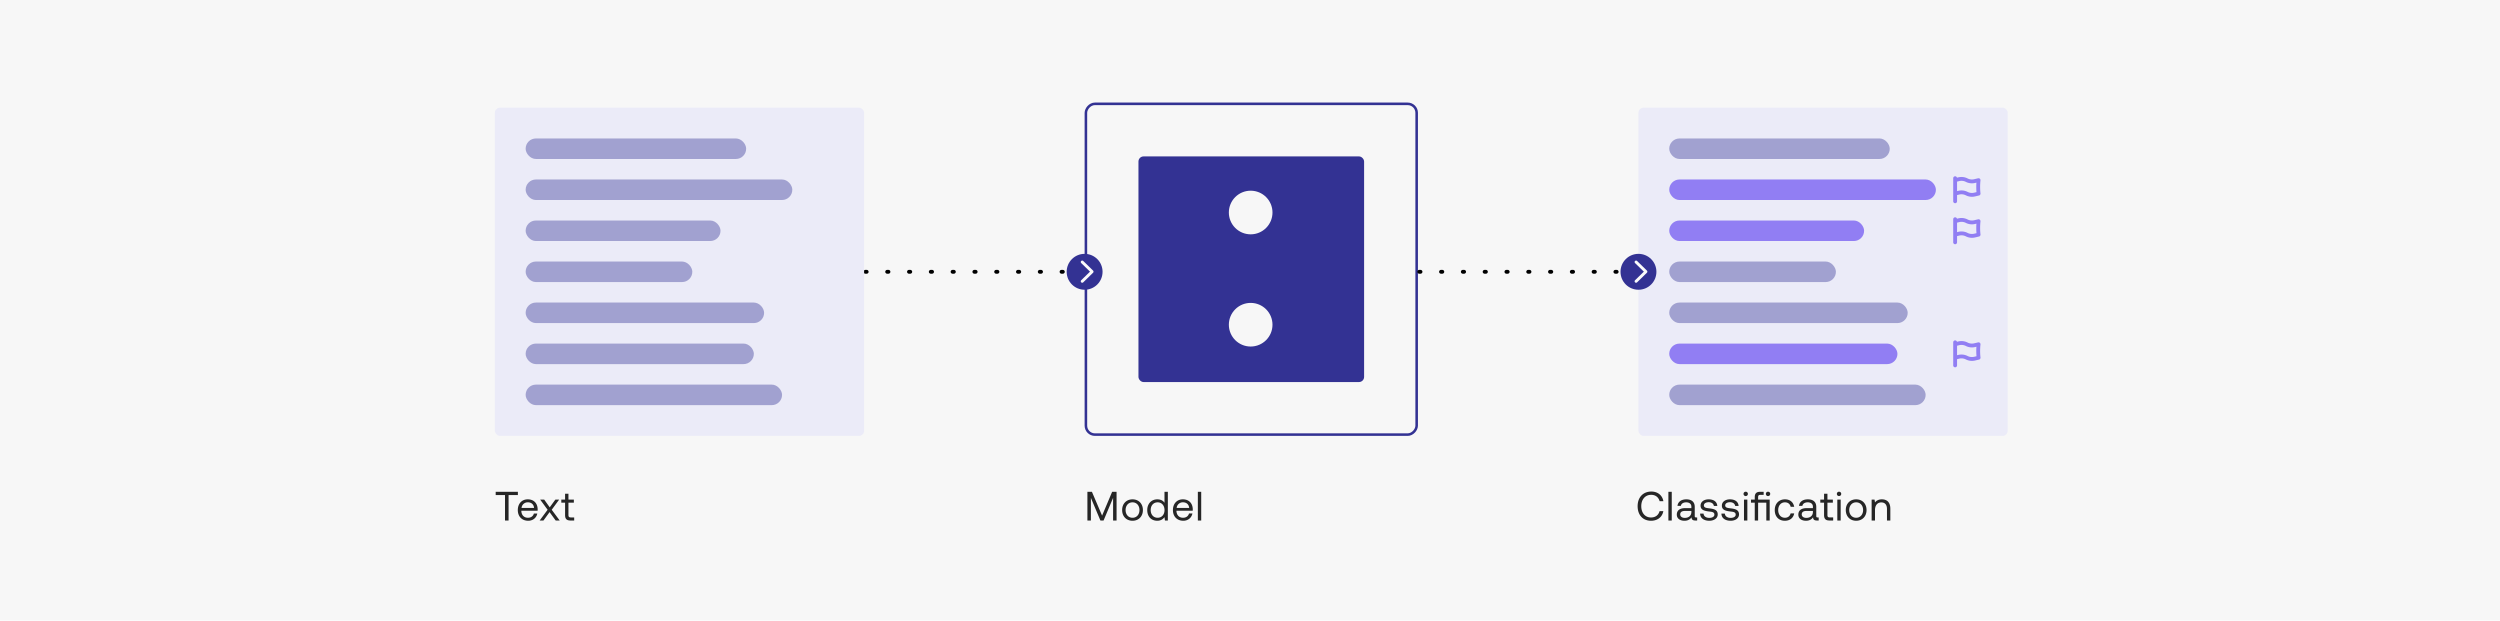 <svg width="975" height="242" fill="none" xmlns="http://www.w3.org/2000/svg"><path fill="#F7F7F7" d="M0 0h975v242H0z"/><rect x="639" y="42" width="144" height="128" rx="2" fill="#EBEBF8"/><rect x="651" y="54" width="86" height="8" rx="4" fill="#333293" fill-opacity=".4"/><rect x="651" y="70" width="104" height="8" rx="4" fill="#917EF3"/><rect x="651" y="102" width="65" height="8" rx="4" fill="#333293" fill-opacity=".4"/><rect x="651" y="86" width="76" height="8" rx="4" fill="#917EF3"/><rect x="651" y="118" width="93" height="8" rx="4" fill="#333293" fill-opacity=".4"/><rect x="651" y="134" width="89" height="8" rx="4" fill="#917EF3"/><rect x="651" y="150" width="100" height="8" rx="4" fill="#333293" fill-opacity=".4"/><rect x="-.5" y=".5" width="129" height="129" rx="3.5" transform="matrix(-1 0 0 1 552 40)" stroke="#333293"/><rect x="444" y="61" width="88" height="88" rx="2" fill="#333293"/><circle cx="487.761" cy="82.88" r="8.509" fill="#F7F7F7"/><circle cx="487.761" cy="126.64" r="8.509" fill="#F7F7F7"/><path d="M639 106h-86M423 106h-86" stroke="#000" stroke-width="1.5" stroke-linecap="round" stroke-dasharray="0.5 8"/><circle cx="639" cy="106" fill="#333293" r="7"/><circle cx="423" cy="106" fill="#333293" r="7"/><rect x="193" y="42" width="144" height="128" rx="2" fill="#EBEBF8"/><path d="M193.32 193.08h3.632V203h1.392v-9.92h3.632v-1.28h-8.656v1.28zm12.675 10.016c1.888 0 3.232-1.2 3.552-2.832h-1.328c-.272 1.056-1.168 1.664-2.32 1.664-1.552 0-2.528-1.088-2.576-2.64v-.112h6.336c.016-.192.032-.384.032-.56-.064-2.416-1.568-3.872-3.872-3.872s-3.872 1.696-3.872 4.176c0 2.496 1.6 4.176 4.048 4.176zm-2.592-5.008c.128-1.328 1.232-2.192 2.432-2.192 1.36 0 2.32.784 2.448 2.192h-4.88zm7.058 4.912h1.488l2.384-3.28 2.384 3.28h1.568l-3.12-4.192 2.912-3.968h-1.488l-2.192 3.024-2.16-3.024h-1.568l2.896 3.968-3.104 4.192zm9.921-2.128c0 1.44.56 2.128 2.128 2.128h1.424v-1.2h-1.296c-.704 0-.944-.256-.944-.944v-4.816h2.112v-1.2h-2.112v-2.288h-1.312v2.288h-1.472v1.2h1.472v4.832zM424.088 203h1.36v-8.832L429.16 203h1.232l3.712-8.832V203h1.36v-11.2h-1.728l-3.92 9.296-3.968-9.296h-1.76V203zm17.595.096c2.384 0 4.048-1.696 4.048-4.176 0-2.48-1.664-4.176-4.048-4.176-2.384 0-4.048 1.696-4.048 4.176 0 2.48 1.664 4.176 4.048 4.176zm0-1.168c-1.616 0-2.704-1.264-2.704-3.008s1.088-3.008 2.704-3.008 2.704 1.264 2.704 3.008-1.088 3.008-2.704 3.008zm12.464-5.84c-.496-.784-1.424-1.344-2.8-1.344-2.256 0-3.92 1.68-3.92 4.176 0 2.656 1.664 4.176 3.92 4.176 1.376 0 2.256-.656 2.8-1.408l.176 1.312h1.136v-11.2h-1.312v4.288zm-2.672 5.84c-1.616 0-2.704-1.232-2.704-3.008s1.088-3.008 2.704-3.008c1.6 0 2.688 1.248 2.688 3.04 0 1.744-1.088 2.976-2.688 2.976zm10.012 1.168c1.888 0 3.232-1.2 3.552-2.832h-1.328c-.272 1.056-1.168 1.664-2.32 1.664-1.552 0-2.528-1.088-2.576-2.64v-.112h6.336c.016-.192.032-.384.032-.56-.064-2.416-1.568-3.872-3.872-3.872s-3.872 1.696-3.872 4.176c0 2.496 1.6 4.176 4.048 4.176zm-2.592-5.008c.128-1.328 1.232-2.192 2.432-2.192 1.36 0 2.32.784 2.448 2.192h-4.88zM467.16 203h1.312v-11.2h-1.312V203zM643.904 203.096c2.528 0 4.384-1.44 4.8-3.76h-1.472c-.416 1.568-1.616 2.48-3.344 2.48-2.352 0-3.792-1.84-3.792-4.416 0-2.592 1.504-4.416 3.856-4.416 1.68 0 2.864.928 3.296 2.48h1.472c-.416-2.32-2.224-3.76-4.704-3.76-3.248 0-5.344 2.304-5.344 5.696 0 3.424 2.016 5.696 5.232 5.696zm6.769-.096h1.312v-11.2h-1.312V203zm10.805-1.2c-.368 0-.528-.112-.528-.544v-3.568c0-1.904-1.2-2.944-3.28-2.944-1.968 0-3.264.944-3.456 2.544h1.312c.16-.832.928-1.376 2.08-1.376 1.28 0 2.032.64 2.032 1.696v.56h-2.4c-2.144 0-3.28.912-3.28 2.544 0 1.488 1.216 2.384 3.008 2.384 1.408 0 2.224-.624 2.736-1.36.016.8.384 1.264 1.472 1.264h.72v-1.2h-.416zm-1.84-2.128c0 1.36-.944 2.304-2.576 2.304-1.088 0-1.776-.544-1.776-1.344 0-.928.656-1.36 1.824-1.36h2.528v.4zm3.409.64c.032 1.792 1.488 2.784 3.6 2.784 1.808 0 3.264-.944 3.264-2.464 0-1.808-1.488-2.16-3.344-2.384-1.184-.144-2.048-.256-2.048-1.152 0-.752.768-1.232 1.904-1.232 1.12 0 1.888.624 1.984 1.456h1.344c-.128-1.696-1.472-2.56-3.328-2.576-1.84-.016-3.2.96-3.2 2.448 0 1.696 1.456 2.064 3.28 2.288 1.216.144 2.112.224 2.112 1.248 0 .752-.816 1.248-1.968 1.248-1.36 0-2.208-.704-2.256-1.664h-1.344zm8.308 0c.032 1.792 1.488 2.784 3.6 2.784 1.808 0 3.264-.944 3.264-2.464 0-1.808-1.488-2.16-3.344-2.384-1.184-.144-2.048-.256-2.048-1.152 0-.752.768-1.232 1.904-1.232 1.12 0 1.888.624 1.984 1.456h1.344c-.128-1.696-1.472-2.56-3.328-2.576-1.84-.016-3.2.96-3.2 2.448 0 1.696 1.456 2.064 3.28 2.288 1.216.144 2.112.224 2.112 1.248 0 .752-.816 1.248-1.968 1.248-1.36 0-2.208-.704-2.256-1.664h-1.344zm9.472-6.848c.48 0 .848-.352.848-.848a.824.824 0 00-.848-.848.824.824 0 00-.848.848c0 .496.368.848.848.848zm-.672 9.536h1.312v-8.16h-1.312V203zm9.382-9.536c.48 0 .848-.352.848-.848a.824.824 0 00-.848-.848.824.824 0 00-.848.848c0 .496.368.848.848.848zm-3.872 1.376v-.944c0-.624.24-.896.896-.896h1.264v-1.2h-1.344c-1.52 0-2.128.688-2.128 2.128v.912h-1.472v1.2h1.472V203h1.312v-6.96h3.2V203h1.312v-8.16h-4.512zm10.443 8.256c1.984 0 3.312-1.12 3.632-2.88h-1.392c-.256 1.04-1.056 1.712-2.224 1.712-1.568 0-2.624-1.216-2.624-2.992s1.056-3.024 2.624-3.024c1.2 0 2 .656 2.24 1.744h1.376c-.336-1.792-1.6-2.912-3.6-2.912-2.368 0-3.984 1.696-3.984 4.192 0 2.544 1.568 4.16 3.952 4.16zm12.766-1.296c-.368 0-.528-.112-.528-.544v-3.568c0-1.904-1.2-2.944-3.28-2.944-1.968 0-3.264.944-3.456 2.544h1.312c.16-.832.928-1.376 2.08-1.376 1.28 0 2.032.64 2.032 1.696v.56h-2.4c-2.144 0-3.28.912-3.28 2.544 0 1.488 1.216 2.384 3.008 2.384 1.408 0 2.224-.624 2.736-1.36.016.8.384 1.264 1.472 1.264h.72v-1.2h-.416zm-1.84-2.128c0 1.36-.944 2.304-2.576 2.304-1.088 0-1.776-.544-1.776-1.344 0-.928.656-1.36 1.824-1.36h2.528v.4zm4.352 1.2c0 1.44.56 2.128 2.128 2.128h1.424v-1.2h-1.296c-.704 0-.944-.256-.944-.944v-4.816h2.113v-1.2h-2.113v-2.288h-1.312v2.288h-1.472v1.2h1.472v4.832zm5.841-7.408c.48 0 .848-.352.848-.848a.824.824 0 00-.848-.848.824.824 0 00-.848.848c0 .496.368.848.848.848zm-.672 9.536h1.312v-8.16h-1.312V203zm7.35.096c2.384 0 4.048-1.696 4.048-4.176 0-2.48-1.664-4.176-4.048-4.176-2.384 0-4.048 1.696-4.048 4.176 0 2.48 1.664 4.176 4.048 4.176zm0-1.168c-1.616 0-2.704-1.264-2.704-3.008s1.088-3.008 2.704-3.008 2.704 1.264 2.704 3.008-1.088 3.008-2.704 3.008zm10.032-7.184c-1.376 0-2.208.576-2.688 1.2l-.176-1.104h-1.136V203h1.312v-4.08c0-1.84.928-2.976 2.464-2.976 1.424 0 2.208.896 2.208 2.592V203h1.312v-4.544c0-2.704-1.456-3.712-3.296-3.712z" fill="#262626"/><rect x="205" y="54" width="86" height="8" rx="4" fill="#333293" fill-opacity=".4"/><rect x="205" y="70" width="104" height="8" rx="4" fill="#333293" fill-opacity=".4"/><rect x="205" y="86" width="76" height="8" rx="4" fill="#333293" fill-opacity=".4"/><rect x="205" y="102" width="65" height="8" rx="4" fill="#333293" fill-opacity=".4"/><rect x="205" y="118" width="93" height="8" rx="4" fill="#333293" fill-opacity=".4"/><rect x="205" y="134" width="89" height="8" rx="4" fill="#333293" fill-opacity=".4"/><rect x="205" y="150" width="100" height="8" rx="4" fill="#333293" fill-opacity=".4"/><path d="M762.5 69.5v.75m0 0l1.385-.347a4.5 4.5 0 013.104.341l.054.028a4.5 4.5 0 003.043.355l1.555-.366a24.181 24.181 0 00.002 5.25l-1.557.365a4.5 4.5 0 01-3.043-.355l-.054-.026a4.5 4.5 0 00-3.104-.342l-1.385.347m0-5.25v5.25m0 3v-3M762.5 85.5v.75m0 0l1.385-.347a4.5 4.5 0 013.104.341l.054.028a4.5 4.5 0 003.043.355l1.555-.366a24.181 24.181 0 00.002 5.25l-1.557.365a4.5 4.5 0 01-3.043-.355l-.054-.026a4.5 4.5 0 00-3.104-.342l-1.385.347m0-5.25v5.25m0 3v-3M762.5 133.5v.75m0 0l1.385-.347a4.506 4.506 0 013.104.341l.054.028c.941.47 2.018.596 3.043.355l1.555-.366a24.176 24.176 0 00.002 5.249l-1.557.367a4.505 4.505 0 01-3.043-.355l-.054-.027a4.495 4.495 0 00-3.104-.341l-1.385.346m0-5.25v5.25m0 3v-3" stroke="#917EF3" stroke-width="1.5" stroke-linecap="round" stroke-linejoin="round"/><path d="M642.471 105.946a.57.57 0 00-.049-.234.71.71 0 00-.147-.205l-3.803-3.721a.547.547 0 00-.401-.161c-.104 0-.2.026-.288.078a.568.568 0 00-.21.2.577.577 0 00.103.699l3.428 3.344-3.428 3.345a.579.579 0 00-.103.698.544.544 0 00.21.205.556.556 0 00.288.078c.16 0 .293-.055.401-.166l3.803-3.72a.723.723 0 00.147-.205.571.571 0 00.049-.235zM426.471 105.946a.57.57 0 00-.049-.234.71.71 0 00-.147-.205l-3.803-3.721a.547.547 0 00-.401-.161c-.104 0-.2.026-.288.078a.568.568 0 00-.21.2.577.577 0 00.103.699l3.428 3.344-3.428 3.345a.579.579 0 00-.103.698.544.544 0 00.21.205.556.556 0 00.288.078c.16 0 .293-.055.401-.166l3.803-3.72a.723.723 0 00.147-.205.571.571 0 00.049-.235z" fill="#FBFBFB"/></svg>